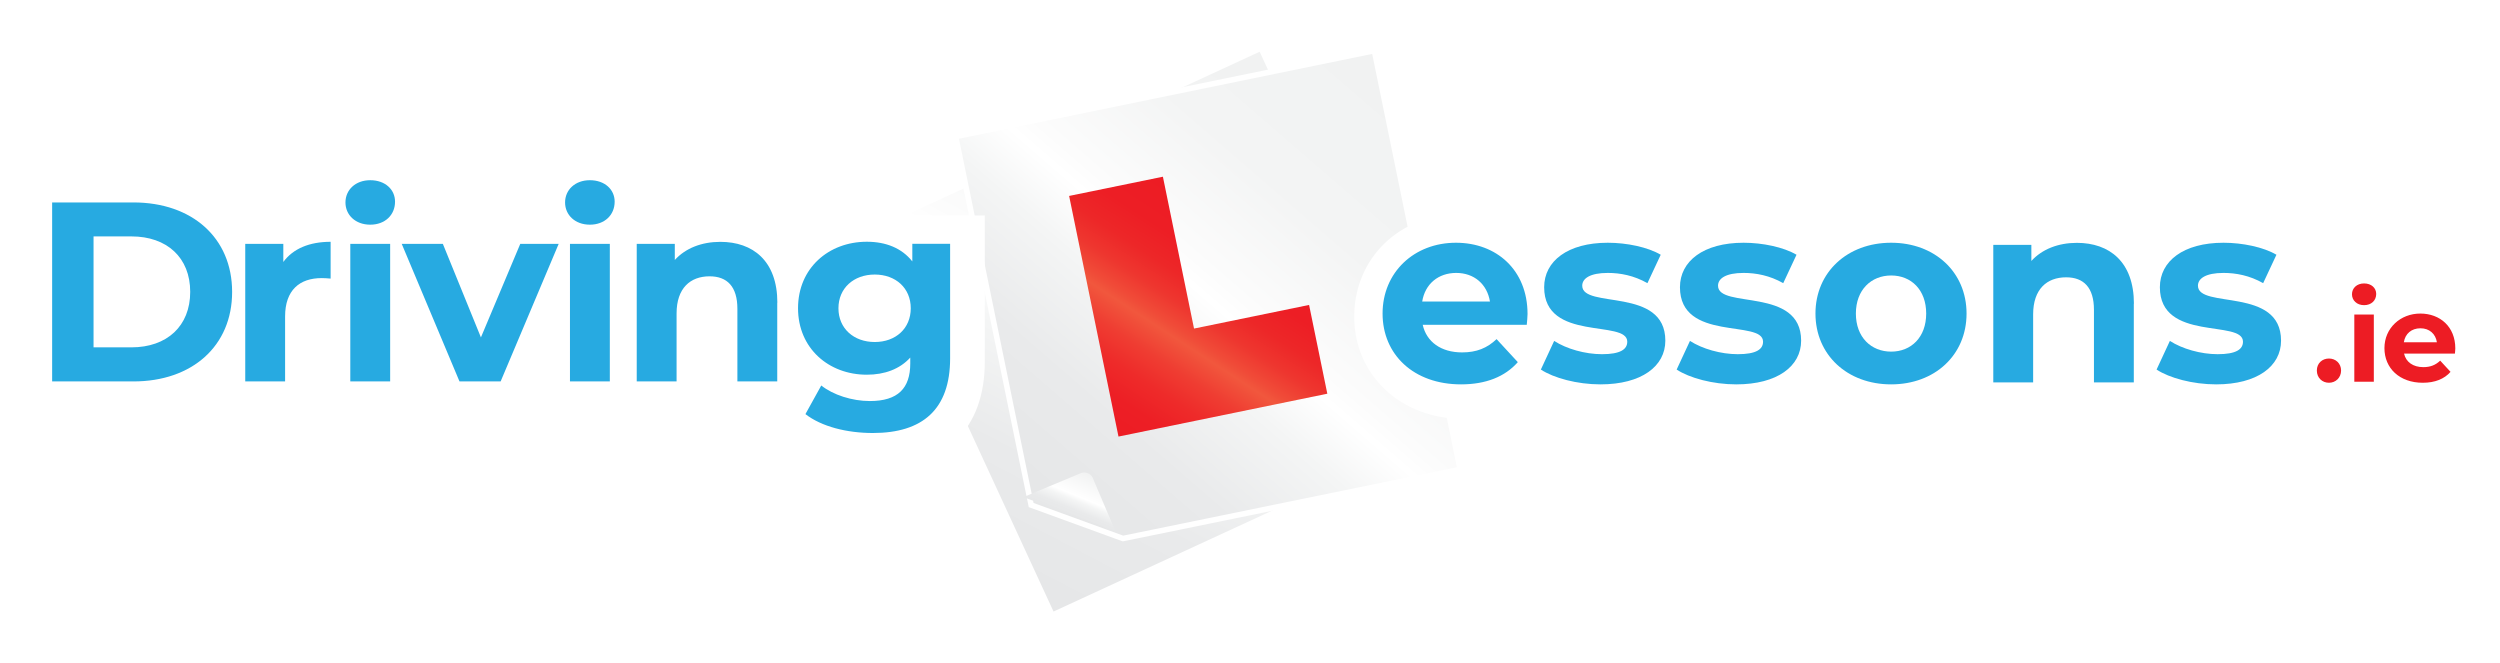 <?xml version="1.0" encoding="UTF-8"?>
<svg id="Layer_2" data-name="Layer 2" xmlns="http://www.w3.org/2000/svg" xmlns:xlink="http://www.w3.org/1999/xlink" viewBox="0 0 449.76 119.28">
  <defs>
    <style>
      .cls-1 {
        fill: url(#linear-gradient);
        filter: url(#drop-shadow-1);
      }

      .cls-1, .cls-2 {
        stroke: #fff;
        stroke-miterlimit: 10;
      }

      .cls-3 {
        fill: #ed1c24;
      }

      .cls-3, .cls-4, .cls-5, .cls-6, .cls-7, .cls-8, .cls-9, .cls-10, .cls-11, .cls-12 {
        stroke-width: 0px;
      }

      .cls-2 {
        fill: url(#linear-gradient-2);
        filter: url(#drop-shadow-2);
      }

      .cls-4 {
        fill: url(#linear-gradient-4);
      }

      .cls-5 {
        fill: url(#linear-gradient-3);
      }

      .cls-6 {
        filter: url(#drop-shadow-5);
      }

      .cls-6, .cls-7, .cls-8, .cls-9, .cls-10, .cls-11 {
        fill: #fff;
      }

      .cls-7 {
        filter: url(#drop-shadow-8);
      }

      .cls-8 {
        filter: url(#drop-shadow-6);
      }

      .cls-9 {
        filter: url(#drop-shadow-3);
      }

      .cls-10 {
        filter: url(#drop-shadow-7);
      }

      .cls-11 {
        filter: url(#drop-shadow-4);
      }

      .cls-12 {
        fill: #27aae1;
      }
    </style>
    <linearGradient id="linear-gradient" x1="546.39" y1="93.31" x2="488.18" y2="179.77" gradientTransform="translate(-322.12 -21.35) rotate(-6.31)" gradientUnits="userSpaceOnUse">
      <stop offset="0" stop-color="#f1f2f2"/>
      <stop offset=".29" stop-color="#f3f4f4"/>
      <stop offset=".49" stop-color="#fcfcfc"/>
      <stop offset=".53" stop-color="#fff"/>
      <stop offset=".63" stop-color="#f4f5f5"/>
      <stop offset=".81" stop-color="#e9eaeb"/>
      <stop offset="1" stop-color="#e6e7e8"/>
    </linearGradient>
    <filter id="drop-shadow-1" filterUnits="userSpaceOnUse">
      <feOffset dx="1.42" dy="1.42"/>
      <feGaussianBlur result="blur" stdDeviation="2.83"/>
      <feFlood flood-color="#959596" flood-opacity=".45"/>
      <feComposite in2="blur" operator="in"/>
      <feComposite in="SourceGraphic"/>
    </filter>
    <linearGradient id="linear-gradient-2" x1="407.73" y1="14.01" x2="352.56" y2="95.97" gradientTransform="translate(-152.57 -49.85) rotate(6.9)" xlink:href="#linear-gradient"/>
    <filter id="drop-shadow-2" filterUnits="userSpaceOnUse">
      <feOffset dx="1.42" dy="1.42"/>
      <feGaussianBlur result="blur-2" stdDeviation="2.83"/>
      <feFlood flood-color="#959596" flood-opacity=".45"/>
      <feComposite in2="blur-2" operator="in"/>
      <feComposite in="SourceGraphic"/>
    </filter>
    <linearGradient id="linear-gradient-3" x1="404.87" y1="117.49" x2="380.59" y2="153.55" gradientTransform="translate(-182.92 -71.28) rotate(-.72)" gradientUnits="userSpaceOnUse">
      <stop offset="0" stop-color="#ed1c24"/>
      <stop offset=".18" stop-color="#ed1e25"/>
      <stop offset=".3" stop-color="#ed2728"/>
      <stop offset=".4" stop-color="#ee362f"/>
      <stop offset=".49" stop-color="#f04b38"/>
      <stop offset=".53" stop-color="#f1573d"/>
      <stop offset=".64" stop-color="#ef3d32"/>
      <stop offset=".75" stop-color="#ee2b2a"/>
      <stop offset=".87" stop-color="#ed1f25"/>
      <stop offset="1" stop-color="#ed1c24"/>
    </linearGradient>
    <linearGradient id="linear-gradient-4" x1="361.69" y1="91.95" x2="359.35" y2="100.43" gradientTransform="translate(-152.57 -49.85) rotate(6.9)" gradientUnits="userSpaceOnUse">
      <stop offset="0" stop-color="#f1f2f2"/>
      <stop offset=".53" stop-color="#fff"/>
      <stop offset=".63" stop-color="#f4f5f5"/>
      <stop offset=".81" stop-color="#e9eaeb"/>
      <stop offset="1" stop-color="#e6e7e8"/>
    </linearGradient>
    <filter id="drop-shadow-3" filterUnits="userSpaceOnUse">
      <feOffset dx=".57" dy=".57"/>
      <feGaussianBlur result="blur-3" stdDeviation="1.42"/>
      <feFlood flood-color="#cccccb" flood-opacity=".45"/>
      <feComposite in2="blur-3" operator="in"/>
      <feComposite in="SourceGraphic"/>
    </filter>
    <filter id="drop-shadow-4" filterUnits="userSpaceOnUse">
      <feOffset dx=".57" dy=".57"/>
      <feGaussianBlur result="blur-4" stdDeviation="1.42"/>
      <feFlood flood-color="#cccccb" flood-opacity=".45"/>
      <feComposite in2="blur-4" operator="in"/>
      <feComposite in="SourceGraphic"/>
    </filter>
    <filter id="drop-shadow-5" filterUnits="userSpaceOnUse">
      <feOffset dx=".57" dy=".57"/>
      <feGaussianBlur result="blur-5" stdDeviation="1.42"/>
      <feFlood flood-color="#cccccb" flood-opacity=".45"/>
      <feComposite in2="blur-5" operator="in"/>
      <feComposite in="SourceGraphic"/>
    </filter>
    <filter id="drop-shadow-6" filterUnits="userSpaceOnUse">
      <feOffset dx=".57" dy=".57"/>
      <feGaussianBlur result="blur-6" stdDeviation="1.42"/>
      <feFlood flood-color="#cccccb" flood-opacity=".45"/>
      <feComposite in2="blur-6" operator="in"/>
      <feComposite in="SourceGraphic"/>
    </filter>
    <filter id="drop-shadow-7" filterUnits="userSpaceOnUse">
      <feOffset dx=".57" dy=".57"/>
      <feGaussianBlur result="blur-7" stdDeviation="1.42"/>
      <feFlood flood-color="#cccccb" flood-opacity=".45"/>
      <feComposite in2="blur-7" operator="in"/>
      <feComposite in="SourceGraphic"/>
    </filter>
    <filter id="drop-shadow-8" filterUnits="userSpaceOnUse">
      <feOffset dx=".57" dy=".57"/>
      <feGaussianBlur result="blur-8" stdDeviation="1.42"/>
      <feFlood flood-color="#cccccb" flood-opacity=".45"/>
      <feComposite in2="blur-8" operator="in"/>
      <feComposite in="SourceGraphic"/>
    </filter>
  </defs>
  <g id="Layer_1-2" data-name="Layer 1">
    <g>
      <g>
        <polygon class="cls-1" points="257.68 77.04 187.87 109.26 155.64 39.47 225.44 7.22 257.68 77.04"/>
        <g>
          <polygon class="cls-2" points="261.27 83.03 200.61 95.46 200.6 95.46 184.09 89.44 170.51 23.15 245.83 7.69 261.27 83.03"/>
          <polygon class="cls-5" points="235.51 54.86 214.81 59.11 209.21 31.79 192.34 35.25 201.22 78.54 238.79 70.83 235.51 54.86"/>
          <path class="cls-4" d="M200.61,95.46h0s-16.51-6.02-16.51-6.02l10.42-4.35c.78-.26,1.62.08,2.02.78l4.08,9.59Z"/>
        </g>
      </g>
      <path class="cls-9" d="M444.16,66.39h.06l.22-2.8c.02-.32.05-.65.05-.91,0-5.24-3.81-9.05-9.07-9.05-2.14,0-4.06.65-5.59,1.76v-.49c.28-.61.43-1.29.43-2.02,0-2.66-2.13-4.66-4.95-4.66s-4.95,2.07-4.95,4.72c0,.7.15,1.36.42,1.96v7.16c-.55-.21-1.15-.33-1.79-.33-1.16,0-2.21.37-3.04,1.01.06-.48.09-.97.09-1.46,0-4-1.42-6.74-3.42-8.62l4.26-9.1-4.46-2.62c-3.14-1.84-7.76-2.94-12.4-2.94-6.72,0-11.32,2.22-14.06,5.4-2.78-3.44-7.04-5.4-12.34-5.4-1.3,0-2.56.12-3.78.36h-16.92v4c-3.34-2.74-7.74-4.36-12.7-4.36s-9,1.48-12.3,4.02l-1.84-1.08c-3.14-1.84-7.76-2.94-12.4-2.94-5.02,0-8.84,1.24-11.6,3.18l-.42-.24c-3.14-1.84-7.78-2.94-12.4-2.94-6.66,0-11.24,2.18-13.98,5.28-3.3-3.32-7.94-5.28-13.34-5.28-10.76,0-18.88,7.92-18.88,18.4s8.32,18.42,19.8,18.42c5.28,0,9-1.54,11.6-3.38,3.38,2.08,8.48,3.38,13.46,3.38s8.8-1.18,11.58-3.04c3.36,1.88,8.16,3.04,12.86,3.04,6.74,0,11.38-2.16,14.16-5.24,3.44,3.28,8.24,5.24,13.7,5.24,4.96,0,9.36-1.62,12.7-4.36v3.98h36.62v-1.06c2.8.92,6,1.44,9.16,1.44,7.96,0,13-3,15.48-7,.5,2.21,2.43,3.81,4.81,3.81.64,0,1.24-.13,1.79-.34v.16h9.05v-1.65c1.62,1.16,3.7,1.83,6.04,1.83,3.75,0,5.92-1.58,7.08-2.9l1.64-1.87-.43-.47ZM418.99,68.86c-1.21,0-2.18-.92-2.18-2.2s.97-2.16,2.18-2.16,2.18.85,2.18,2.16-.97,2.2-2.18,2.2ZM427.06,68.68h-3.51v-12.09h3.51v12.09ZM425.31,54.9c-1.31,0-2.18-.85-2.18-1.96s.87-1.95,2.18-1.95,2.18.81,2.18,1.89c0,1.17-.88,2.02-2.18,2.02ZM441.65,63.62h-9.15c.34,1.51,1.62,2.43,3.46,2.43,1.29,0,2.21-.38,3.04-1.17l1.86,2.02c-1.12,1.28-2.81,1.96-4.99,1.96-4.18,0-6.9-2.63-6.9-6.23s2.77-6.22,6.45-6.22,6.3,2.38,6.3,6.27c0,.27-.05.65-.07.94Z"/>
      <path class="cls-12" d="M274.67,58.43h-18.72c.69,3.08,3.31,4.97,7.08,4.97,2.62,0,4.51-.78,6.21-2.39l3.82,4.14c-2.3,2.62-5.75,4-10.21,4-8.55,0-14.12-5.38-14.12-12.74,0-7.4,5.66-12.74,13.2-12.74,7.27,0,12.88,4.87,12.88,12.83,0,.55-.09,1.33-.14,1.93ZM255.86,54.25h12.19c-.51-3.13-2.85-5.15-6.07-5.15s-5.61,1.98-6.12,5.15Z"/>
      <path class="cls-12" d="M277.21,66.48l2.39-5.15c2.21,1.43,5.56,2.39,8.6,2.39,3.31,0,4.55-.87,4.55-2.25,0-4.05-14.95.09-14.95-9.8,0-4.69,4.23-8,11.45-8,3.4,0,7.18.78,9.52,2.16l-2.39,5.11c-2.44-1.38-4.88-1.84-7.13-1.84-3.22,0-4.6,1.01-4.6,2.3,0,4.23,14.95.14,14.95,9.89,0,4.6-4.28,7.86-11.68,7.86-4.19,0-8.42-1.15-10.72-2.67Z"/>
      <path class="cls-12" d="M301.64,66.48l2.39-5.15c2.21,1.43,5.56,2.39,8.6,2.39,3.31,0,4.55-.87,4.55-2.25,0-4.05-14.95.09-14.95-9.8,0-4.69,4.23-8,11.45-8,3.4,0,7.18.78,9.52,2.16l-2.39,5.11c-2.44-1.38-4.88-1.84-7.13-1.84-3.22,0-4.6,1.01-4.6,2.3,0,4.23,14.95.14,14.95,9.89,0,4.6-4.28,7.86-11.68,7.86-4.19,0-8.42-1.15-10.72-2.67Z"/>
      <path class="cls-12" d="M326.61,56.41c0-7.45,5.75-12.74,13.61-12.74,7.86,0,13.57,5.29,13.57,12.74,0,7.45-5.7,12.74-13.57,12.74-7.87,0-13.61-5.29-13.61-12.74ZM346.53,56.41c0-4.28-2.71-6.85-6.3-6.85-3.59,0-6.35,2.58-6.35,6.85,0,4.28,2.76,6.85,6.35,6.85,3.59,0,6.3-2.58,6.3-6.85Z"/>
      <path class="cls-12" d="M383.88,54.62v14.17s-7.17,0-7.17,0v-13.06c0-4-1.84-5.84-5.01-5.84-3.45,0-5.93,2.12-5.93,6.67v12.23s-7.17,0-7.17,0v-24.74s6.85,0,6.85,0v2.9c1.93-2.12,4.83-3.26,8.19-3.26,5.84,0,10.26,3.4,10.26,10.95Z"/>
      <path class="cls-12" d="M387.98,66.48l2.39-5.15c2.21,1.43,5.56,2.39,8.6,2.39,3.31,0,4.55-.87,4.55-2.25,0-4.05-14.95.09-14.95-9.8,0-4.69,4.23-8,11.45-8,3.4,0,7.18.78,9.52,2.16l-2.39,5.11c-2.44-1.38-4.88-1.84-7.13-1.84-3.22,0-4.6,1.01-4.6,2.3,0,4.23,14.95.14,14.95,9.89,0,4.6-4.28,7.86-11.68,7.86-4.19,0-8.42-1.15-10.72-2.67Z"/>
      <g>
        <path class="cls-11" d="M421.17,66.66c0,1.28-.97,2.2-2.18,2.2s-2.18-.92-2.18-2.2.97-2.16,2.18-2.16,2.18.85,2.18,2.16Z"/>
        <path class="cls-6" d="M427.49,52.88c0,1.17-.88,2.02-2.18,2.02s-2.18-.85-2.18-1.96.87-1.95,2.18-1.95,2.18.81,2.18,1.89Z"/>
        <rect class="cls-8" x="423.55" y="56.59" width="3.51" height="12.09"/>
        <path class="cls-10" d="M441.65,63.62h-9.15c.34,1.51,1.62,2.43,3.46,2.43,1.29,0,2.21-.38,3.04-1.17l1.86,2.02c-1.12,1.28-2.81,1.96-4.99,1.96-4.18,0-6.9-2.63-6.9-6.23s2.77-6.22,6.45-6.22,6.3,2.38,6.3,6.27c0,.27-.05.65-.07.94Z"/>
        <path class="cls-3" d="M418.99,64.5c-1.21,0-2.18.85-2.18,2.16s.97,2.2,2.18,2.2,2.18-.92,2.18-2.2-.97-2.16-2.18-2.16Z"/>
        <path class="cls-3" d="M423.55,56.59v12.09h3.51v-12.09h-3.51ZM425.31,50.99c-1.31,0-2.18.85-2.18,1.95s.87,1.96,2.18,1.96,2.18-.85,2.18-2.02c0-1.08-.88-1.89-2.18-1.89Z"/>
        <path class="cls-3" d="M441.72,62.68c0-3.89-2.74-6.27-6.3-6.27s-6.45,2.6-6.45,6.22,2.72,6.23,6.9,6.23c2.18,0,3.87-.68,4.99-1.96l-1.86-2.02c-.83.79-1.75,1.17-3.04,1.17-1.84,0-3.12-.92-3.46-2.43h9.15c.02-.29.07-.67.07-.94ZM432.46,61.58c.24-1.56,1.39-2.52,2.99-2.52s2.72.99,2.96,2.52h-5.95Z"/>
      </g>
      <g>
        <path class="cls-7" d="M176.6,38.19v26.28c0,12.14-7.12,19.1-19.56,19.1-6.26,0-11.8-1.64-15.62-4.6l-3.82-2.98.94-1.72H38.44s0-4.16,0-4.16c-3.86,2.64-8.78,4.16-14.42,4.16H3.72s0-43.52,0-43.52h20.3c7.66,0,14.06,2.78,18.2,7.44h13.34c.36-.06.72-.1,1.08-.14-.1-.54-.16-1.08-.16-1.64,0-5.42,4.44-9.66,10.14-9.66s10.12,4.08,10.12,9.52c0,.66-.08,1.3-.18,1.92h6.92s3.14,7.68,3.14,7.68l3.22-7.68h6.34c-.12-.58-.18-1.16-.18-1.78,0-5.42,4.44-9.66,10.12-9.66s10.14,4.08,10.14,9.52c0,.66-.08,1.3-.2,1.92h9.74c1.22-.24,2.48-.36,3.78-.36,5.54,0,9.96,2.14,12.72,5.86,3.26-3.62,8.06-5.86,13.64-5.86,1.34,0,2.6.12,3.82.36h16.84Z"/>
        <path class="cls-12" d="M9.39,36.42h14.62c10.53,0,17.75,6.35,17.75,16.1,0,9.75-7.22,16.1-17.75,16.1h-14.63s0-32.19,0-32.19ZM23.64,62.49c6.39,0,10.58-3.82,10.58-9.98,0-6.16-4.18-9.98-10.58-9.98h-6.81s0,19.96,0,19.96h6.81Z"/>
        <path class="cls-12" d="M59.48,43.5v6.62c-.6-.05-1.06-.09-1.61-.09-3.96,0-6.58,2.16-6.58,6.9v11.68s-7.17,0-7.17,0v-24.74s6.85,0,6.85,0v3.26c1.75-2.39,4.69-3.63,8.51-3.63Z"/>
        <path class="cls-12" d="M62.15,36.42c0-2.25,1.79-4,4.46-4,2.67,0,4.46,1.66,4.46,3.86,0,2.39-1.79,4.14-4.46,4.14-2.67,0-4.46-1.75-4.46-4ZM63.02,43.87h7.17s0,24.74,0,24.74h-7.17s0-24.74,0-24.74Z"/>
        <path class="cls-12" d="M100.51,43.87l-10.44,24.74h-7.41s-10.39-24.74-10.39-24.74h7.4s6.85,16.83,6.85,16.83l7.08-16.83h6.9Z"/>
        <path class="cls-12" d="M101.66,36.42c0-2.25,1.79-4,4.46-4,2.67,0,4.46,1.66,4.46,3.86,0,2.39-1.79,4.14-4.46,4.14-2.67,0-4.46-1.75-4.46-4ZM102.54,43.87h7.17s0,24.74,0,24.74h-7.17s0-24.74,0-24.74Z"/>
        <path class="cls-12" d="M139.83,54.44v14.17s-7.17,0-7.17,0v-13.06c0-4-1.84-5.84-5.01-5.84-3.45,0-5.93,2.12-5.93,6.67v12.23s-7.17,0-7.17,0v-24.74s6.85,0,6.85,0v2.9c1.93-2.12,4.83-3.26,8.19-3.26,5.84,0,10.26,3.4,10.26,10.95Z"/>
        <path class="cls-12" d="M170.93,43.87v20.6c0,9.2-4.97,13.43-13.89,13.43-4.69,0-9.24-1.15-12.14-3.4l2.85-5.15c2.12,1.7,5.56,2.8,8.74,2.8,5.06,0,7.27-2.3,7.27-6.76v-1.06c-1.89,2.07-4.6,3.08-7.82,3.08-6.85,0-12.37-4.74-12.37-11.96,0-7.22,5.52-11.96,12.37-11.96,3.45,0,6.3,1.15,8.19,3.54v-3.17h6.81ZM163.85,55.46c0-3.63-2.71-6.07-6.48-6.07-3.77,0-6.53,2.44-6.53,6.07,0,3.63,2.76,6.07,6.53,6.07,3.77,0,6.48-2.44,6.48-6.07Z"/>
      </g>
    </g>
  </g>
</svg>
